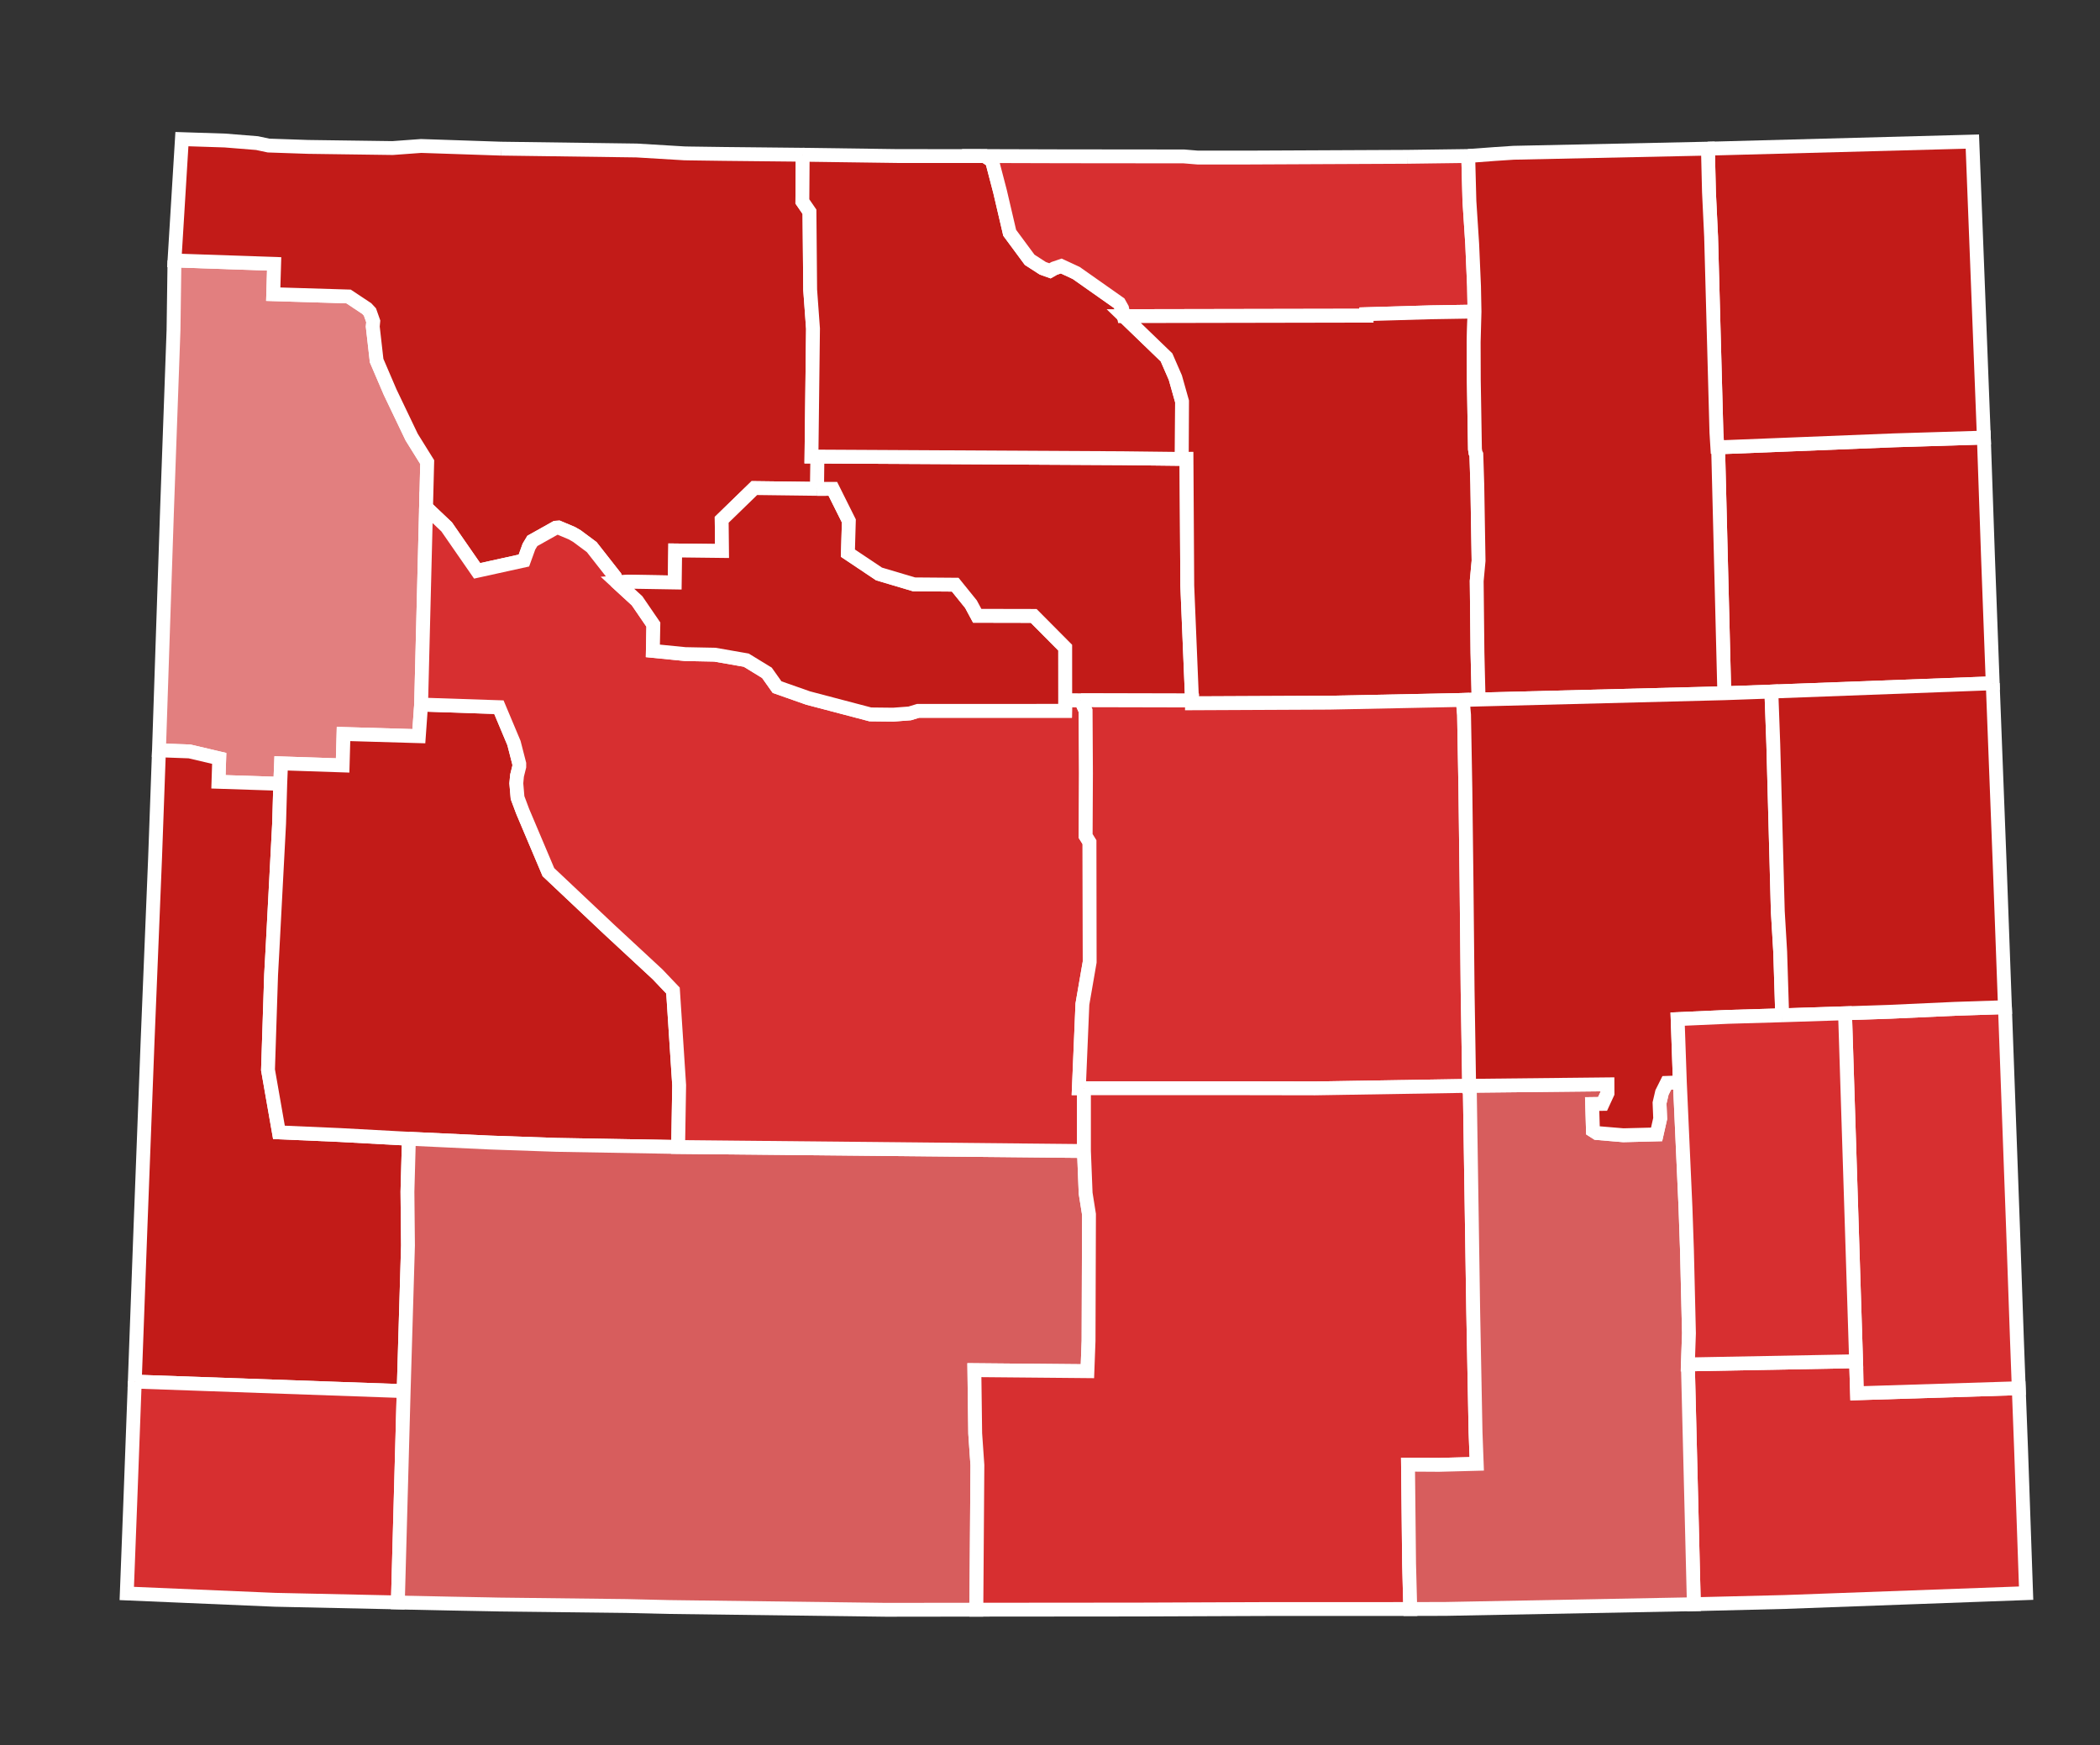 <?xml version="1.0" encoding="UTF-8" standalone="no"?>
<!-- Created with Inkscape (http://www.inkscape.org/) -->

<svg
   xmlns:dc="http://purl.org/dc/elements/1.1/"
   xmlns:cc="http://creativecommons.org/ns#"
   xmlns:rdf="http://www.w3.org/1999/02/22-rdf-syntax-ns#"
   xmlns:svg="http://www.w3.org/2000/svg"
   xmlns="http://www.w3.org/2000/svg"
   xmlns:xlink="http://www.w3.org/1999/xlink"
   xmlns:sodipodi="http://sodipodi.sourceforge.net/DTD/sodipodi-0.dtd"
   xmlns:inkscape="http://www.inkscape.org/namespaces/inkscape"
   width="220.673"
   height="183.379"
   id="svg7979"
   sodipodi:version="0.32"
   inkscape:version="0.48.4 r9939"
   version="1.0"
   sodipodi:docname="Wyoming.svg"
   inkscape:output_extension="org.inkscape.output.svg.inkscape">
  <rect width="100%" height="100%" fill="#333333" stroke="none"/>
  <defs
     id="defs7981">
    <linearGradient
       inkscape:collect="always"
       xlink:href="#linearGradient15484"
       id="linearGradient13446"
       x1="159.869"
       y1="28.237"
       x2="167.301"
       y2="28.237"
       gradientUnits="userSpaceOnUse"
       gradientTransform="matrix(1.441,0,0,1.441,204.37,253.763)" />
    <linearGradient
       inkscape:collect="always"
       xlink:href="#linearGradient15484"
       id="linearGradient13456"
       x1="156.665"
       y1="66.893"
       x2="168.221"
       y2="66.893"
       gradientUnits="userSpaceOnUse"
       gradientTransform="matrix(1.441,0,0,1.441,204.37,253.763)" />
    <linearGradient
       inkscape:collect="always"
       xlink:href="#linearGradient15484"
       id="linearGradient13448"
       x1="158.972"
       y1="38.004"
       x2="176.014"
       y2="38.004"
       gradientUnits="userSpaceOnUse"
       gradientTransform="matrix(1.441,0,0,1.441,204.37,253.763)" />
    <linearGradient
       id="linearGradient15484">
      <stop
         id="stop15486"
         offset="0"
         style="stop-color:#ffff00;stop-opacity:1;" />
      <stop
         id="stop15488"
         offset="1"
         style="stop-color:#008000;stop-opacity:1;" />
    </linearGradient>
    <linearGradient
       inkscape:collect="always"
       xlink:href="#linearGradient15484"
       id="linearGradient13458"
       x1="187.755"
       y1="48.445"
       x2="204.512"
       y2="48.445"
       gradientUnits="userSpaceOnUse"
       gradientTransform="matrix(1.441,0,0,1.441,204.37,253.763)" />
    <linearGradient
       id="linearGradient13460">
      <stop
         style="stop-color:#ffff00;stop-opacity:1;"
         offset="0"
         id="stop13462" />
      <stop
         style="stop-color:#ff6600;stop-opacity:1;"
         offset="1"
         id="stop13464" />
    </linearGradient>
    <linearGradient
       inkscape:collect="always"
       xlink:href="#linearGradient13460"
       id="linearGradient13466"
       x1="193.632"
       y1="35.912"
       x2="208.816"
       y2="35.912"
       gradientUnits="userSpaceOnUse"
       gradientTransform="matrix(1.441,0,0,1.441,204.37,253.763)" />
    <linearGradient
       id="linearGradient9227">
      <stop
         style="stop-color:#ff6600;stop-opacity:1;"
         offset="0"
         id="stop9229" />
      <stop
         style="stop-color:#000080;stop-opacity:1;"
         offset="1"
         id="stop9231" />
    </linearGradient>
    <linearGradient
       inkscape:collect="always"
       xlink:href="#linearGradient9227"
       id="linearGradient13474"
       x1="202.687"
       y1="46.419"
       x2="213.449"
       y2="46.419"
       gradientUnits="userSpaceOnUse"
       gradientTransform="matrix(1.441,0,0,1.441,204.37,253.763)" />
    <inkscape:perspective
       sodipodi:type="inkscape:persp3d"
       inkscape:vp_x="0 : 526.18109 : 1"
       inkscape:vp_y="0 : 1000 : 0"
       inkscape:vp_z="744.09448 : 526.18109 : 1"
       inkscape:persp3d-origin="372.04724 : 350.78739 : 1"
       id="perspective7987" />
  </defs>
  <sodipodi:namedview
     id="base"
     pagecolor="#ffffff"
     bordercolor="#666666"
     borderopacity="1.0"
     gridtolerance="10000"
     guidetolerance="10"
     objecttolerance="10"
     inkscape:pageopacity="0.0"
     inkscape:pageshadow="2"
     inkscape:zoom="0.48272354"
     inkscape:cx="372.04724"
     inkscape:cy="507.41803"
     inkscape:document-units="px"
     inkscape:current-layer="layer1"
     showgrid="false"
     showguides="true"
     inkscape:guide-bbox="true"
     inkscape:window-width="1024"
     inkscape:window-height="668"
     inkscape:window-x="0"
     inkscape:window-y="24"
     inkscape:window-maximized="0" />
  <g
     inkscape:label="Layer 1"
     inkscape:groupmode="layer"
     id="layer1"
     transform="translate(-288.418,-334.433)">
    <path
       style="font-size:12px;fill-opacity:1;fill-rule:nonzero;stroke:#ffffff;stroke-width:1.456;stroke-miterlimit:4;stroke-dasharray:none;fill:#d72f30"
       d="M 465.784,477.781 L 483.459,477.45 L 483.562,480.814 L 500.553,480.284 L 500.802,486.829 L 501.326,501.815 L 475.931,502.743 L 466.411,502.977 L 465.784,477.781"
       id="WY_Laramie"
       inkscape:label="Laramie, WY" />
    <path
       style="font-size:12px;fill-opacity:1;fill-rule:nonzero;stroke:#ffffff;stroke-width:1.456;stroke-miterlimit:4;stroke-dasharray:none;fill:#d72f30"
       d="M 499.102,440.25 L 499.955,463.559 L 500.362,475.172 L 500.553,480.284 L 483.562,480.814 L 483.459,477.45 L 482.297,440.891 L 487.084,440.731 L 493.832,440.424 L 499.102,440.25"
       id="WY_Goshen"
       inkscape:label="Goshen, WY" />
    <path
       style="font-size:12px;fill-opacity:1;fill-rule:nonzero;stroke:#ffffff;stroke-width:1.456;stroke-miterlimit:4;stroke-dasharray:none;fill:#e27f7f"
       d="M 306.753,361.797 L 317.225,362.157 L 317.131,365.341 L 325.047,365.581 L 326.957,366.849 L 327.292,367.209 L 327.641,368.197 L 327.588,368.741 L 327.994,372.318 L 329.419,375.641 L 331.678,380.359 L 333.31,382.982 L 332.669,408.456 L 332.432,411.779 L 324.516,411.547 L 324.424,414.852 L 317.954,414.635 L 317.868,416.786 L 311.375,416.572 L 311.453,414.112 L 308.337,413.38 L 305.123,413.263 L 305.976,387.805 L 306.651,369.119 L 306.753,361.797"
       id="WY_Teton"
       inkscape:label="Teton, WY" />
    <path
       style="font-size:12px;fill-opacity:1;fill-rule:nonzero;stroke:#ffffff;stroke-width:1.456;stroke-miterlimit:4;stroke-dasharray:none;fill:#c21b18"
       d="M 305.123,413.263 L 308.337,413.38 L 311.453,414.112 L 311.375,416.572 L 317.868,416.786 L 317.748,420.95 L 317.052,434.192 L 316.907,436.835 L 316.581,446.836 L 317.73,453.402 L 324.136,453.681 L 331.388,454.073 L 331.234,459.643 L 331.29,465.288 L 330.836,480.588 L 302.581,479.589 L 303.177,463.452 L 303.923,443.905 L 304.714,424.557 L 305.123,413.263"
       id="WY_Lincoln"
       inkscape:label="Lincoln, WY" />
    <path
       style="font-size:12px;fill-opacity:1;fill-rule:nonzero;stroke:#ffffff;stroke-width:1.456;stroke-miterlimit:4;stroke-dasharray:none;fill:#d72f30"
       d="M 302.581,479.589 L 330.836,480.588 L 330.226,502.789 L 317.31,502.512 L 301.74,501.848 L 302.113,492.138 L 302.581,479.589"
       id="WY_Uinta"
       inkscape:label="Uinta, WY" />
    <path
       style="font-size:12px;fill-opacity:1;fill-rule:nonzero;stroke:#ffffff;stroke-width:1.456;stroke-miterlimit:4;stroke-dasharray:none;fill:#c21b18"
       d="M 332.669,408.456 L 340.843,408.73 L 342.427,412.5 L 342.985,414.671 L 342.984,414.977 L 342.75,415.918 L 342.674,416.729 L 342.804,418.24 L 343.341,419.674 L 346.046,426.063 L 352.398,432.054 L 357.514,436.796 L 359.138,438.502 L 359.786,448.45 L 359.678,454.94 L 346.876,454.715 L 339.871,454.471 L 331.388,454.073 L 324.136,453.681 L 317.73,453.402 L 316.581,446.836 L 316.907,436.835 L 317.052,434.192 L 317.748,420.95 L 317.868,416.786 L 317.954,414.635 L 324.424,414.852 L 324.516,411.547 L 332.432,411.779 L 332.669,408.456"
       id="WY_Sublette"
       inkscape:label="Sublette, WY" />
    <path
       style="font-size:12px;fill-opacity:1;fill-rule:nonzero;stroke:#ffffff;stroke-width:1.456;stroke-miterlimit:4;stroke-dasharray:none;fill:#c21b18"
       d="M 341.061,350.05 L 355.318,350.244 L 360.337,350.545 L 360.885,350.556 L 364.441,350.605 L 372.767,350.691 L 372.733,355.596 L 373.48,356.681 L 373.552,364.867 L 373.851,368.965 L 373.689,382.397 L 374.317,382.401 L 374.278,385.794 L 367.69,385.71 L 364.255,389.047 L 364.29,392.322 L 359.369,392.264 L 359.324,395.631 L 354.386,395.549 L 353.27,395.631 L 353.039,395.029 L 350.595,391.911 L 349.05,390.762 L 348.517,390.453 L 347.108,389.861 L 346.828,389.88 L 344.358,391.264 L 344.002,391.857 L 343.471,393.326 L 338.555,394.408 L 335.355,389.79 L 333.189,387.736 L 333.31,382.982 L 331.678,380.359 L 329.419,375.641 L 327.994,372.318 L 327.588,368.741 L 327.641,368.197 L 327.292,367.209 L 326.957,366.849 L 325.047,365.581 L 317.131,365.341 L 317.225,362.157 L 306.753,361.797 L 307.533,349.05 L 312.063,349.197 L 315.43,349.468 L 316.637,349.725 L 320.685,349.863 L 320.754,349.866 L 329.673,349.988 L 332.67,349.769 L 334.931,349.844 L 341.061,350.05"
       id="WY_Park"
       inkscape:label="Park, WY" />
    <path
       style="font-size:12px;fill-opacity:1;fill-rule:nonzero;stroke:#ffffff;stroke-width:1.456;stroke-miterlimit:4;stroke-dasharray:none;fill:#d75d5d"
       d="M 331.388,454.073 L 339.871,454.471 L 346.876,454.715 L 359.678,454.94 L 402.323,455.363 L 402.5,459.8 L 402.852,462.017 L 402.807,475.307 L 402.687,478.494 L 390.808,478.385 L 390.895,485.039 L 391.125,488.37 L 391.016,503.551 L 381.537,503.563 L 358.727,503.271 L 354.225,503.165 L 340.847,503.009 L 339.729,502.985 L 335.73,502.91 L 331.611,502.822 L 331.582,502.826 L 330.226,502.789 L 330.836,480.588 L 331.29,465.288 L 331.234,459.643 L 331.388,454.073"
       id="WY_Sweetwater"
       inkscape:label="Sweetwater, WY" />
    <path
       style="font-size:12px;fill-opacity:1;fill-rule:nonzero;stroke:#ffffff;stroke-width:1.456;stroke-miterlimit:4;stroke-dasharray:none;fill:#d72f30"
       d="M 400.355,408.002 L 402.001,408.004 L 402.498,409.108 L 402.535,415.691 L 402.503,422.267 L 402.905,422.914 L 402.924,435.507 L 402.16,439.924 L 401.788,448.764 L 402.323,448.767 L 402.323,455.363 L 359.678,454.94 L 359.786,448.45 L 359.138,438.502 L 357.514,436.796 L 352.398,432.054 L 346.046,426.063 L 343.341,419.674 L 342.804,418.24 L 342.674,416.729 L 342.75,415.918 L 342.984,414.977 L 342.985,414.671 L 342.427,412.5 L 340.843,408.73 L 332.669,408.456 L 333.189,387.736 L 335.355,389.79 L 338.555,394.408 L 343.471,393.326 L 344.002,391.857 L 344.358,391.264 L 346.828,389.88 L 347.108,389.861 L 348.517,390.453 L 349.05,390.762 L 350.595,391.911 L 353.039,395.029 L 353.27,395.631 L 355.366,397.556 L 357.075,400.054 L 357.022,402.816 L 360.426,403.154 L 363.538,403.215 L 366.837,403.791 L 369.007,405.119 L 370.075,406.623 L 373.331,407.768 L 379.874,409.489 L 382.287,409.516 L 384.015,409.386 L 384.891,409.119 L 400.342,409.115 L 400.355,408.002"
       id="WY_Fremont"
       inkscape:label="Fremont, WY" />
    <path
       style="font-size:12px;fill-opacity:1;fill-rule:nonzero;stroke:#ffffff;stroke-width:1.456;stroke-miterlimit:4;stroke-dasharray:none;fill:#c21b18"
       d="M 374.278,385.794 L 375.935,385.792 L 377.617,389.163 L 377.52,392.549 L 380.786,394.733 L 384.466,395.827 L 388.796,395.861 L 390.45,397.909 L 391.107,399.13 L 397.041,399.142 L 400.352,402.476 L 400.355,408.002 L 400.342,409.115 L 384.891,409.119 L 384.015,409.386 L 382.287,409.516 L 379.874,409.489 L 373.331,407.768 L 370.075,406.623 L 369.007,405.119 L 366.837,403.791 L 363.538,403.215 L 360.426,403.154 L 357.022,402.816 L 357.075,400.054 L 355.366,397.556 L 353.27,395.631 L 354.386,395.549 L 359.324,395.631 L 359.369,392.264 L 364.29,392.322 L 364.255,389.047 L 367.69,385.71 L 374.278,385.794"
       id="WY_Hot_Springs"
       inkscape:label="Hot Springs, WY" />
    <path
       style="font-size:12px;fill-opacity:1;fill-rule:nonzero;stroke:#ffffff;stroke-width:1.456;stroke-miterlimit:4;stroke-dasharray:none;fill:#c21b18"
       d="M 374.278,385.794 L 374.317,382.401 L 406.355,382.574 L 412.602,382.647 L 413.098,382.64 L 413.18,395.974 L 413.68,408.031 L 402.001,408.004 L 400.355,408.002 L 400.352,402.476 L 397.041,399.142 L 391.107,399.13 L 390.45,397.909 L 388.796,395.861 L 384.466,395.827 L 380.786,394.733 L 377.52,392.549 L 377.617,389.163 L 375.935,385.792 L 374.278,385.794"
       id="WY_Washakie"
       inkscape:label="Washakie, WY" />
    <path
       style="font-size:12px;fill-opacity:1;fill-rule:nonzero;stroke:#ffffff;stroke-width:1.456;stroke-miterlimit:4;stroke-dasharray:none;fill:#c21b18"
       d="M 372.767,350.691 L 382.786,350.828 L 391.904,350.83 L 392.486,351.214 L 392.685,351.415 L 393.508,354.567 L 394.518,358.89 L 396.616,361.727 L 397.995,362.617 L 398.75,362.887 L 399.203,362.63 L 399.936,362.381 L 401.511,363.113 L 406.02,366.286 L 406.328,366.837 L 406.506,367.647 L 411,371.983 L 411.927,374.11 L 412.632,376.608 L 412.602,382.647 L 406.355,382.574 L 374.317,382.401 L 373.689,382.397 L 373.851,368.965 L 373.552,364.867 L 373.48,356.681 L 372.733,355.596 L 372.767,350.691"
       id="WY_Big_Horn"
       inkscape:label="Big Horn, WY" />
    <path
       style="font-size:12px;fill-opacity:1;fill-rule:nonzero;stroke:#ffffff;stroke-width:1.456;stroke-miterlimit:4;stroke-dasharray:none;fill:#d72f30"
       d="M 436.274,350.909 L 442.702,350.823 L 442.828,355.574 L 443.121,360.088 L 443.313,364.523 L 443.364,367.169 L 438.768,367.244 L 432.004,367.44 L 432.008,367.599 L 406.506,367.647 L 406.328,366.837 L 406.02,366.286 L 401.511,363.113 L 399.936,362.381 L 399.203,362.63 L 398.75,362.887 L 397.995,362.617 L 396.616,361.727 L 394.518,358.89 L 393.508,354.567 L 392.685,351.415 L 392.486,351.214 L 391.904,350.83 L 400.059,350.854 L 412.823,350.867 L 414.27,350.986 L 419.439,350.987 L 436.274,350.909"
       id="WY_Sheridan"
       inkscape:label="Sheridan, WY" />
    <path
       style="font-size:12px;fill-opacity:1;fill-rule:nonzero;stroke:#ffffff;stroke-width:1.456;stroke-miterlimit:4;stroke-dasharray:none;fill:#c21b18"
       d="M 412.602,382.647 L 412.632,376.608 L 411.927,374.11 L 411,371.983 L 406.506,367.647 L 432.008,367.599 L 432.004,367.44 L 438.768,367.244 L 443.364,367.169 L 443.277,370.39 L 443.29,374.377 L 443.41,381.619 L 443.468,382.001 L 443.556,382.189 L 443.656,385.31 L 443.79,393.351 L 443.594,395.478 L 443.674,402.976 L 443.795,407.927 L 442.128,407.973 L 428.101,408.258 L 413.677,408.325 L 413.68,408.031 L 413.18,395.974 L 413.098,382.64 L 412.602,382.647"
       id="WY_Johnson"
       inkscape:label="Johnson, WY" />
    <path
       style="font-size:12px;fill-opacity:1;fill-rule:nonzero;stroke:#ffffff;stroke-width:1.456;stroke-miterlimit:4;stroke-dasharray:none;fill:#d72f30"
       d="M 402.001,408.004 L 413.68,408.031 L 413.677,408.325 L 428.101,408.258 L 442.128,407.973 L 442.264,409.533 L 442.404,417.306 L 442.524,427.093 L 442.639,438.496 L 442.8,448.517 L 426.602,448.782 L 418.178,448.767 L 402.323,448.767 L 401.788,448.764 L 402.16,439.924 L 402.924,435.507 L 402.905,422.914 L 402.503,422.267 L 402.535,415.691 L 402.498,409.108 L 402.001,408.004"
       id="WY_Natrona"
       inkscape:label="Natrona, WY" />
    <path
       style="font-size:12px;fill-opacity:1;fill-rule:nonzero;stroke:#ffffff;stroke-width:1.456;stroke-miterlimit:4;stroke-dasharray:none;fill:#d72f30"
       d="M 402.323,448.767 L 418.178,448.767 L 426.602,448.782 L 442.8,448.517 L 442.864,448.51 L 443.228,472.225 L 443.472,484.91 L 443.597,488.23 L 439.631,488.335 L 436.376,488.315 L 436.489,498.729 L 436.613,503.481 L 421.31,503.485 L 408.165,503.536 L 391.016,503.551 L 391.125,488.37 L 390.895,485.039 L 390.808,478.385 L 402.687,478.494 L 402.807,475.307 L 402.852,462.017 L 402.5,459.8 L 402.323,455.363 L 402.323,448.767"
       id="WY_Carbon"
       inkscape:label="Carbon, WY" />
    <path
       style="font-size:12px;fill-opacity:1;fill-rule:nonzero;stroke:#ffffff;stroke-width:1.456;stroke-miterlimit:4;stroke-dasharray:none;fill:#d75d5d"
       d="M 442.864,448.51 L 457.335,448.357 L 457.338,449.292 L 456.821,450.412 L 455.726,450.427 L 455.809,453.211 L 456.215,453.471 L 459.001,453.705 L 462.498,453.616 L 462.873,451.952 L 462.807,450.314 L 463.063,449.214 L 463.569,448.202 L 464.942,448.154 L 465.531,461.254 L 465.687,465.744 L 465.898,474.512 L 465.784,477.781 L 466.411,502.977 L 440.334,503.471 L 436.613,503.481 L 436.489,498.729 L 436.376,488.315 L 439.631,488.335 L 443.597,488.23 L 443.472,484.91 L 443.228,472.225 L 442.864,448.51"
       id="WY_Albany"
       inkscape:label="Albany, WY" />
    <path
       style="font-size:12px;fill-opacity:1;fill-rule:nonzero;stroke:#ffffff;stroke-width:1.456;stroke-miterlimit:4;stroke-dasharray:none;fill:#c21b18"
       d="M 468.96,381.432 L 487.456,380.695 L 496.886,380.407 L 496.937,381.897 L 497.318,392.855 L 497.817,406.221 L 474.557,407.092 L 469.611,407.266 L 468.96,381.432"
       id="WY_Weston"
       inkscape:label="Weston, WY" />
    <path
       style="font-size:12px;fill-opacity:1;fill-rule:nonzero;stroke:#ffffff;stroke-width:1.456;stroke-miterlimit:4;stroke-dasharray:none;fill:#c21b18"
       d="M 467.89,350.05 L 469.264,350.017 L 495.678,349.309 L 496.886,380.407 L 487.456,380.695 L 468.96,381.432 L 468.879,381.427 L 468.784,379.885 L 468.225,359.311 L 468,354.602 L 467.89,350.05"
       id="WY_Crook"
       inkscape:label="Crook, WY" />
    <path
       style="font-size:12px;fill-opacity:1;fill-rule:nonzero;stroke:#ffffff;stroke-width:1.456;stroke-miterlimit:4;stroke-dasharray:none;fill:#c21b18"
       d="M 442.702,350.823 L 445.558,350.609 L 447.47,350.483 L 467.89,350.05 L 468,354.602 L 468.225,359.311 L 468.784,379.885 L 468.879,381.427 L 468.96,381.432 L 469.611,407.266 L 443.795,407.927 L 443.674,402.976 L 443.594,395.478 L 443.79,393.351 L 443.656,385.31 L 443.556,382.189 L 443.468,382.001 L 443.41,381.619 L 443.29,374.377 L 443.277,370.39 L 443.364,367.169 L 443.313,364.523 L 443.121,360.088 L 442.828,355.574 L 442.702,350.823"
       id="WY_Campbell"
       inkscape:label="Campbell, WY" />
    <path
       style="font-size:12px;fill-opacity:1;fill-rule:nonzero;stroke:#ffffff;stroke-width:1.456;stroke-miterlimit:4;stroke-dasharray:none;fill:#c21b18"
       d="M 443.795,407.927 L 469.611,407.266 L 474.557,407.092 L 474.76,412.621 L 475.234,430.182 L 475.486,434.449 L 475.695,441.103 L 470.049,441.266 L 464.71,441.503 L 464.942,448.154 L 463.569,448.202 L 463.063,449.214 L 462.807,450.314 L 462.873,451.952 L 462.498,453.616 L 459.001,453.705 L 456.215,453.471 L 455.809,453.211 L 455.726,450.427 L 456.821,450.412 L 457.338,449.292 L 457.335,448.357 L 442.864,448.51 L 442.8,448.517 L 442.639,438.496 L 442.524,427.093 L 442.404,417.306 L 442.264,409.533 L 442.128,407.973 L 443.795,407.927"
       id="WY_Converse"
       inkscape:label="Converse, WY" />
    <path
       style="font-size:12px;fill-opacity:1;fill-rule:nonzero;stroke:#ffffff;stroke-width:1.456;stroke-miterlimit:4;stroke-dasharray:none;fill:#c21b18"
       d="M 497.817,406.221 L 498.556,425.392 L 499.102,440.25 L 493.832,440.424 L 487.084,440.731 L 482.297,440.891 L 475.695,441.103 L 475.486,434.449 L 475.234,430.182 L 474.76,412.621 L 474.557,407.092 L 497.817,406.221"
       id="WY_Niobrara"
       inkscape:label="Niobrara, WY" />
    <path
       style="font-size:12px;fill-opacity:1;fill-rule:nonzero;stroke:#ffffff;stroke-width:1.456;stroke-miterlimit:4;stroke-dasharray:none;fill:#d72f30"
       d="M 475.695,441.103 L 482.297,440.891 L 483.459,477.45 L 465.784,477.781 L 465.898,474.512 L 465.687,465.744 L 465.531,461.254 L 464.942,448.154 L 464.71,441.503 L 470.049,441.266 L 475.695,441.103"
       id="WY_Platte"
       inkscape:label="Platte, WY" />
  </g>
</svg>

